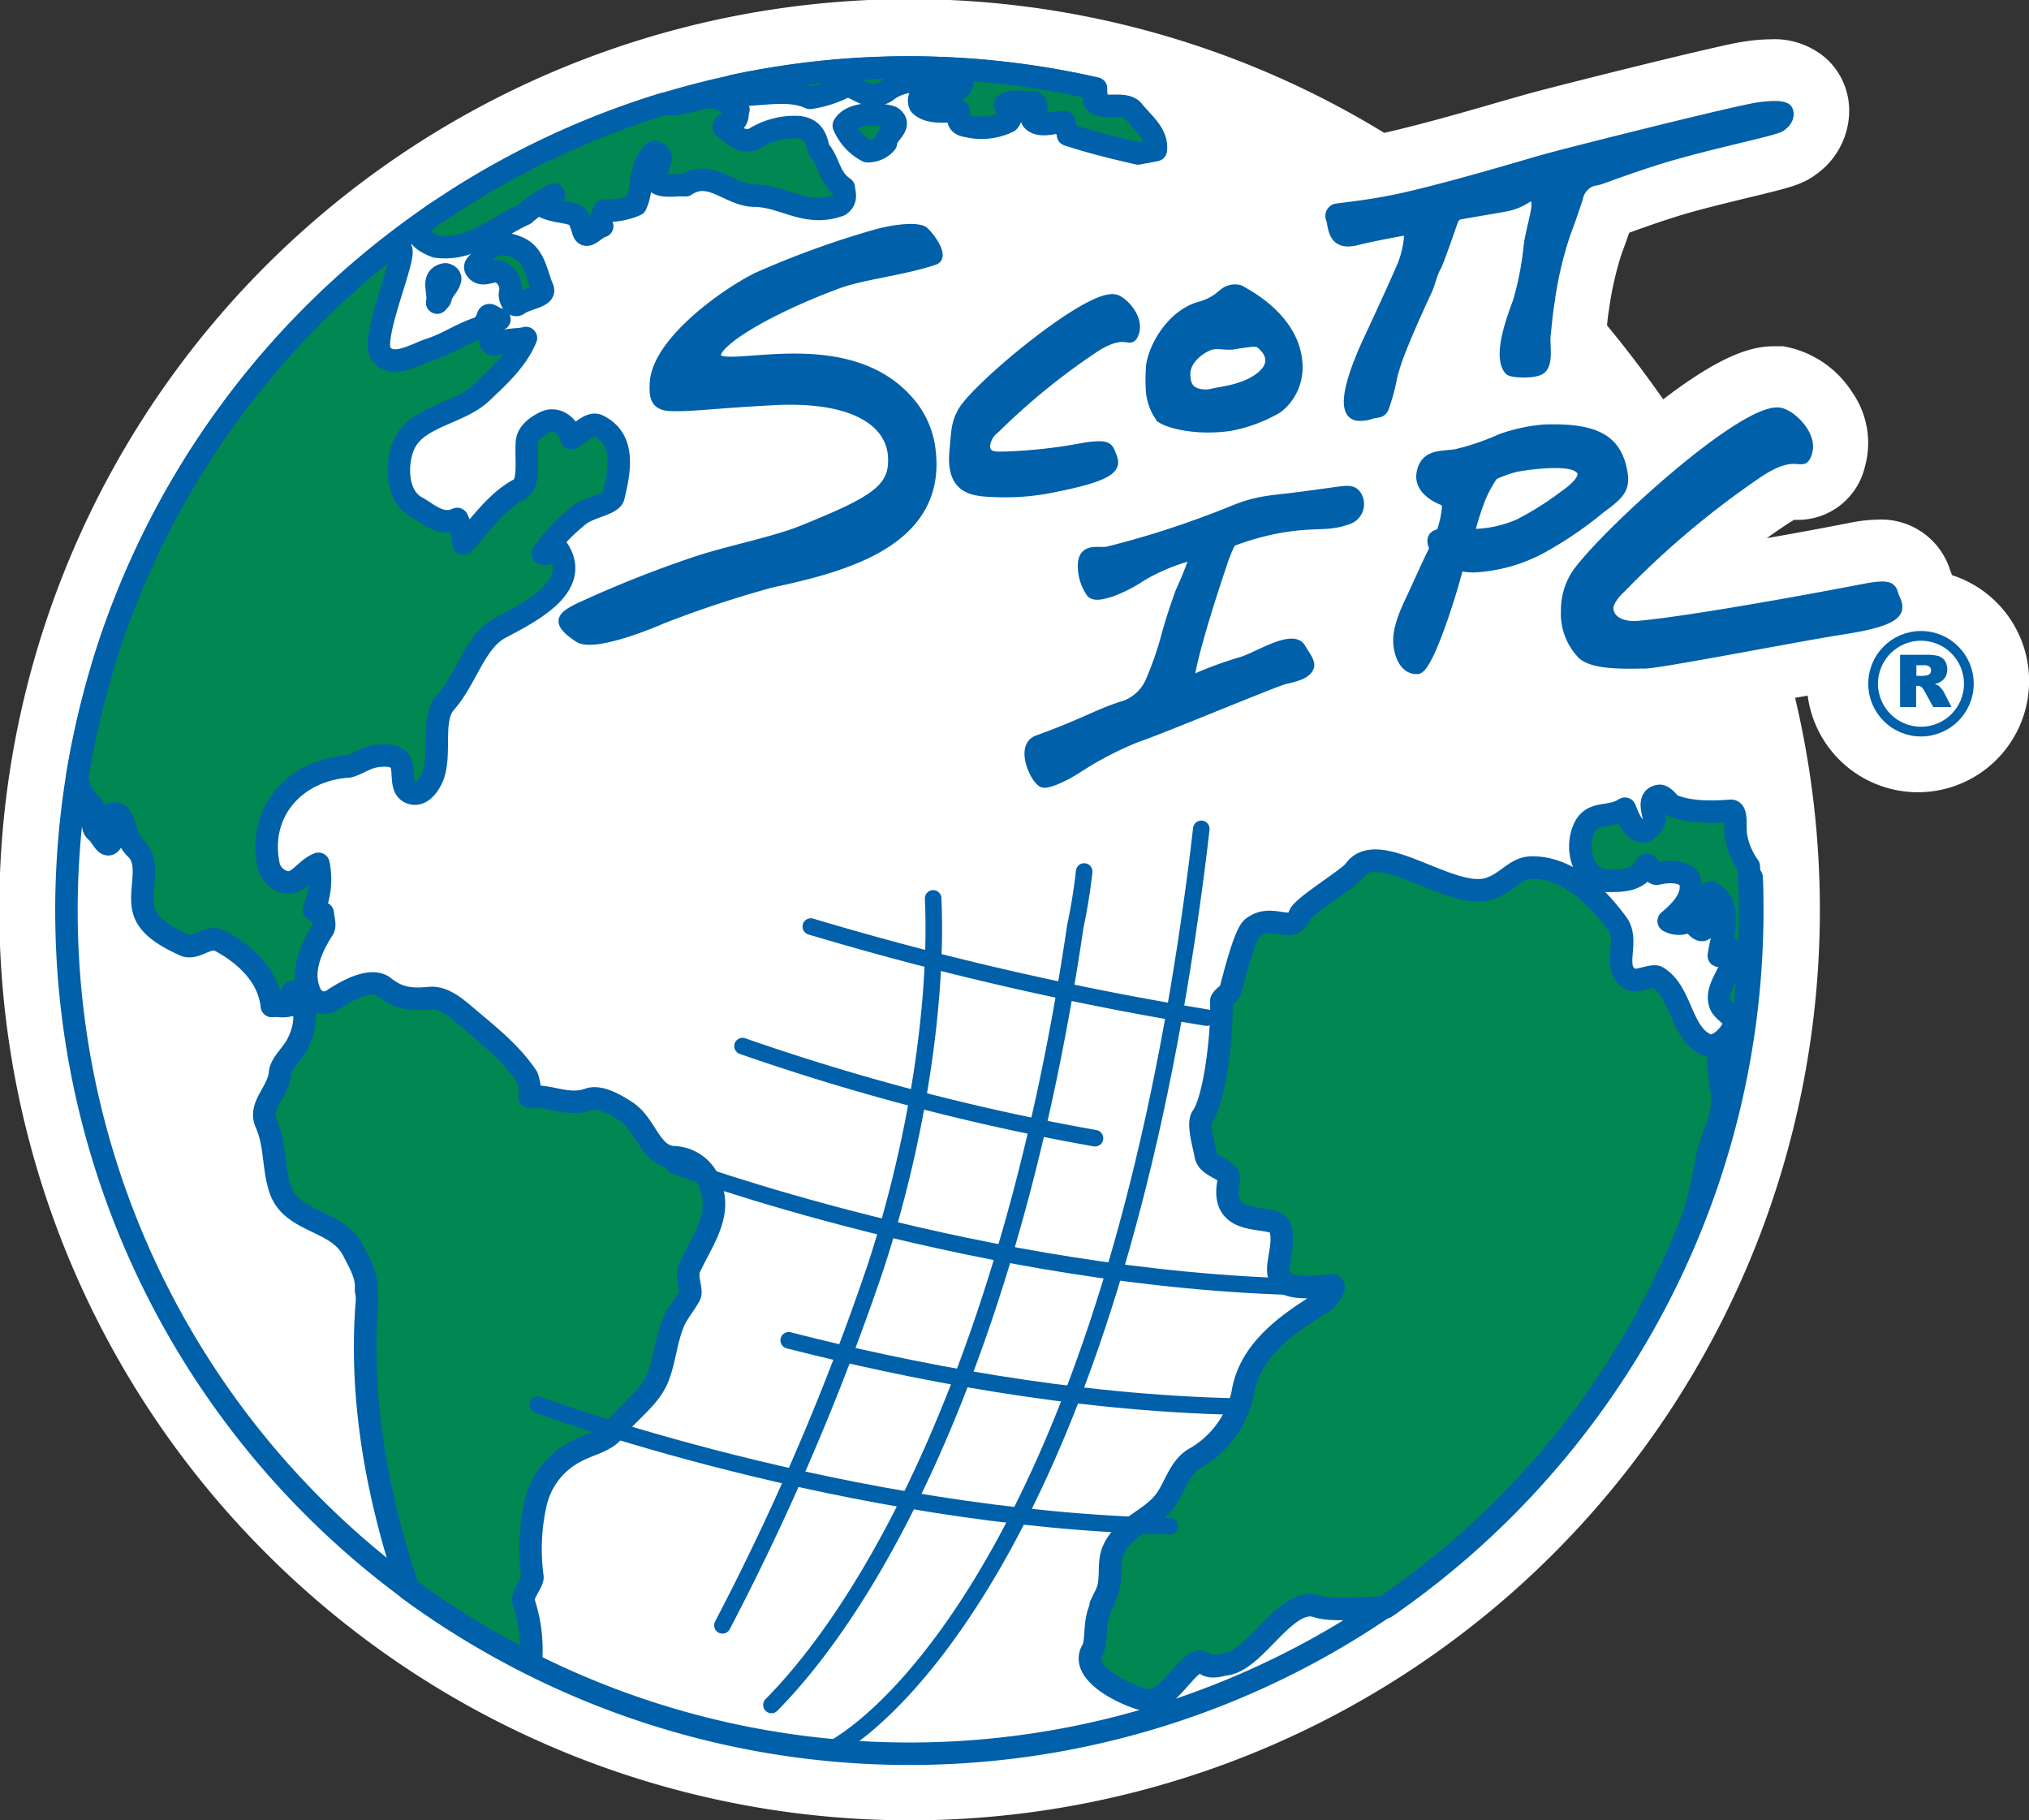 <svg xmlns="http://www.w3.org/2000/svg" viewBox="0 0 229.35 205.71"><rect x="0" y="0" width="229.35" height="205.71" fill="#333333" stroke="none"/><defs><style>.cls-1{fill:#fff;}.cls-2{fill:#008752;}.cls-2,.cls-3,.cls-4,.cls-5,.cls-7{stroke:#0060a9;}.cls-2,.cls-3,.cls-4{stroke-linecap:round;stroke-linejoin:round;}.cls-2,.cls-3{stroke-width:2.54px;}.cls-3,.cls-4,.cls-7{fill:none;}.cls-4{stroke-width:1.87px;}.cls-5,.cls-6{fill:#0060a9;}.cls-5{stroke-width:1.11px;}.cls-7{stroke-miterlimit:10;stroke-width:1.1px;}</style></defs><g id="Layer_2" data-name="Layer 2"><g id="Layer_1-2" data-name="Layer 1"><path class="cls-1" d="M220.65,65c-.07-.18-.12-.36-.21-.55a8.15,8.15,0,0,0-8.07-5.73,17.82,17.82,0,0,0-3.31.37c-1.52.3-5.15,1-9.35,1.73.9-.65,1.78-1.25,2.62-1.79l.46-.28h.43a7.78,7.78,0,0,0,7.58-6,10,10,0,0,0-1.44-8.43,11.61,11.61,0,0,0-7.81-5.19c-.34,0-.68,0-1,0-2.38,0-5.75.8-12.55,6q-3-4.3-6.35-8.36c.06-.6.12-1.17.21-1.67a36.59,36.59,0,0,1,1.46-6.48c.22-.56.5-1.34.84-2.32,1.64-.59,4.38-1.58,7-2.32,2.28-.63,4.61-1.19,6.66-1.69,4.48-1.08,5.83-1.41,7.32-2.48A8.87,8.87,0,0,0,209,13.16a8,8,0,0,0-2.4-6.39,8.85,8.85,0,0,0-6.41-2.33,20.85,20.85,0,0,0-3.42.32h-.05c-3.92.72-20.32,4.84-24,5.84l-2.75.78c-3.23.94-8.64,2.51-12.91,3.5l-.6.13A102.87,102.87,0,0,0,30.13,175.59a102.85,102.85,0,0,0,175.58-72.73,103.68,103.68,0,0,0-2.8-24l1.42-.25A12.57,12.57,0,1,0,220.65,65Z"/><path class="cls-2" d="M30,41.51c-1.32,1.56-2.58,3.18-3.81,4.83l-.35.49Q24.21,49,22.74,51.3c-.17.25-.33.51-.49.76A93.29,93.29,0,0,0,16.53,62.5c-.18.36-.34.72-.5,1.09-.71,1.56-1.39,3.14-2,4.75-.11.26-.23.53-.32.8q-1.07,2.77-1.94,5.64c-.1.32-.19.65-.28,1-.47,1.59-.9,3.19-1.29,4.82-.12.47-.24,1-.34,1.43-.43,1.93-.83,3.88-1.14,5.85a5,5,0,0,0,1.61,3.07c.74.6-.29,2.35.53,3,.61.45,1.13,2,1.68,1.27.68-.85-.73-3,0-3.23,1.77-.54,1.37,2.58,2.79,3.89,2,1.82,0,5.26,1.14,7.58.76,1.56,2.67,2.56,4.37,3.35,1.26.57,2.71-1.19,4-.5,2.89,1.54,5.54,4,5.89,7.38,1-.13,2.36.5,2.74-1.16-.45.18-.72-.09-.45-.38s.75,0,.87.36a5.55,5.55,0,0,1,.18,1.52c.07-.2.28-.27.31-.14a6.66,6.66,0,0,1-.6,3.75c-.51,1.32-2,2.43-2.12,3.57-.18,2.22-2.46,3.71-1.59,5.69,1.1,2.48.78,5,1.58,7.43,1.26,3.91,6.47,3.44,8.27,7,.69,1.38,1.62,2.82,1.46,4.53,0-.15,0-.3,0-.46l.12,1.4c-.93,11.1,1.08,22.11,4.66,32.77l0,0A95.28,95.28,0,0,0,60,188a17.14,17.14,0,0,0-.82-7c-.26-.71,1.1-2.23,1-2.81a23.49,23.49,0,0,1,.3-8,8.79,8.79,0,0,1,4.7-6.2c1.34-.73,3.28-1.09,4.19-2.28,1.71-2.23,4.08-3.7,5-6.06.8-2,.94-4.46,1.88-6.49.43-.89,1.23-1.86,1.71-2.75.33-.65-.51-2.13,0-3.16,1.33-2.91,3.62-5.83,2.4-9.11a4.5,4.5,0,0,0-4.3-3.36c-2.63-.26-3-3.7-5.32-5.19-1.27-.83-3-1.77-4.16-1.36-2.46.87-4.47-.56-6.71-.25a5.18,5.18,0,0,0-.29-2.27c-1.81-2.73-4.38-4.72-6.83-6.8-1.08-.9-2.55-2.27-4.17-2.12-2.08.19-3.48.09-5.15-1.24-1.32-1.06-3.82.12-5.75,1.4a1.71,1.71,0,0,1-2.61-.68C34,110,35,107.36,36.53,105c.27-.43,0-1.17-.05-1.8-.63.64-.34-1-1-.39A8.84,8.84,0,0,0,36,97.62c-1.63.64-2.33,2.56-4,2a2.65,2.65,0,0,1-1.57-1.55c-1.44-6,2.66-11,8.9-11.45.63-.05,1.87-.87,2.77-1.08s2.58-.38,3.14.56-.05,2.81,1,3.41c1.4.76,2.47-1.09,2.76-2,.85-2.65-.29-6.26,1.36-8.13,2.4-2.72,3.32-6.92,6.22-8.44,3.44-1.82,9.23-4.73,6.45-8.9-.22-.34-.91.76-1.68.51a21.48,21.48,0,0,1,4.09-4.31c1.14-.95,3.7-1.23,3.91-2.15.58-2.49,1.55-6.42-1.77-8-.88-.42-2,.92-3,1.43-.4-1.61-1.81-2.33-2.89-1.84C61,48,59.63,48.76,59.56,50c-.13,1.94.34,4.66-.81,5.26-2.7,1.43-4.45,4.12-6.37,6.17a7,7,0,0,0-.7-2.78c-1.86.87-3.34-.66-4.62-1.35C44.66,56,44.73,52,45.79,50c1.57-3,6.17-3.27,8.66-5.64,1.83-1.74,3.95-3.63,5-6.16-.92.25-1.86.06-2.86.52-2,.92-.84-1.59-1.08-2.56l.94-.07c-.53,0-1.14-.81-1.31-.31a2,2,0,0,1-1,1.29c-2,.64-3.52,1.77-5.45,2.39C47,40,44.43,41.71,43.08,40s3.25-11.76,2.12-11.91a6.32,6.32,0,0,0-1.32,0A95.18,95.18,0,0,0,30,41.51Z"/><path class="cls-2" d="M191.72,136.56c.43-1.72.84-3.47,1.16-5.3.46-2.66,2.05-4.91,1.8-7.55a25.66,25.66,0,0,1-.45-4.68,6.22,6.22,0,0,1,1.8,2.49,94.54,94.54,0,0,0,1.65-23.6,8.18,8.18,0,0,1-1.4-3.18c-.28-1.1.18-3.18-.67-3.11-2.26.17-4.8.2-6.75-.69-.44-.5-.87-1-1.25-1-1.27.15-.9,1.39-.6,2.65.1.41-.87,1.41-1.34,1.36-1.09-.11-1.56-1.5-2-2.56-1.83,1.21-3.79.09-4.71,2.47s.14,5.68,2.82,5.68c1.69,0,3.41,0,4.36-1.81.41.4.88,1.1,1.18,1,1.46-.35,3.49-.28,3.76,1,.36,1.69-1.05,3.19-2.46,4.36a2.39,2.39,0,0,0,3.18-.83,1.13,1.13,0,0,0,.06,1.56c1,.91.91-.71,1.54-.79a3.68,3.68,0,0,1,0-3.19c2.68,1.56,1.22,4.71.89,7.17.71-.09.52-1.67,1-1.07,1.77,2.13-1.73,4.31-.82,6.6.32.81,1.74,1.45,1.63,2-.28,1.35-2,3-3.14,2.56-3-1.26-2.82-6-5.61-7.67-.51-.33-2.24.55-2.89.27-2.47-1.05-.15-4.26-1.65-6.31-2.4-3.28-5.79-6.48-9.8-6.34-1.81.07-2.72,1.86-4.88,2.43-4.28,1.16-12.4-5.83-15-2.12-.63.91-5.88,4.06-6.24,5.07-.82,2.23-3.1-.33-5.31,1.41-.91.71-2.11,5.71-2.48,7-.15.54-1.09.94-1.06,1.37.18,2.87-.63,10.87-2.15,13-.55.75.21,3.26.39,4.31.26,1.54,2.92,1.52,2.61,2.94-1.17,5.69,5.25,3.5,5.81,5.26,1.12,3.55-3.56,7.69,5.78,6.54.79-.09-.45,1.55-.69,1.71-3.89,2.4-8.58,5.45-9.33,10.54a11.23,11.23,0,0,1-5.48,7.35c-1.65,1-2.13,3.14-3.24,4.68-1.68,2.31-4.92,3-6,5.92-.51,1.47,0,3.15-.68,4.63l-.65,1.34.33-.34c-1.3,2-.6,4.27-1.29,5.44-1.38,2.4,3.22,4.85,5.95,5.58s5.13-5.38,6.74-4.15c.71.65,1.74.21,2.39.13,3.46-.43,6.82-7.73,10.35-6.55,1.53.53,5,.22,7.77.09.35-.23.68-.47,1-.71h0a94.84,94.84,0,0,0,32.88-41.2C191,138.62,191.34,137.59,191.72,136.56Z"/><path class="cls-2" d="M100.76,13.24c1.39.94-.65,1.88-.61,2.9a2.72,2.72,0,0,1-2.1.95,5.83,5.83,0,0,1-2.67-2.9C96.27,12.65,99.34,12.78,100.76,13.24Z"/><path class="cls-2" d="M54.53,29.07c-.2.54-1.06.86-.73,1.35.67,1,1.79,0,2.63.28a2.14,2.14,0,0,1,1.22,2.47c-.08.53.39,1.6.93,1.21,1-.71,3.17-.84,2.75-1.79C60.64,31,60.45,28.82,58.6,28,57.15,27.31,55.21,27.33,54.53,29.07Z"/><path class="cls-2" d="M49.81,33.68c.14-.87.88-1.29,1.07-2.08.11-.45-.5-.62-.58-.6-1.69.33-.57,2.08-.89,3.2C49.55,34,49.77,33.88,49.81,33.68Z"/><path class="cls-3" d="M123.89,10a95.28,95.28,0,1,0,74.18,93.35c0-1.4,0-2.79-.07-4.19"/><path class="cls-4" d="M87.2,192.68c12.57-12.74,27.54-41.6,34.35-88a62,62,0,0,0,1-6.19"/><path class="cls-4" d="M81.66,183.68A283.38,283.38,0,0,0,99,143.12c4.68-14.33,7-29.81,6.48-41.59"/><path class="cls-4" d="M135.79,93.67c-.36,3.2-.78,6.4-1.24,9.61-9.5,66.66-31.94,89.69-40.62,94.47"/><path class="cls-4" d="M60.76,158.74s35,13,71.51,13.74"/><path class="cls-4" d="M89.15,151.47c13.45,3.45,31.95,7.11,50.84,7.49"/><path class="cls-4" d="M76.21,131.72s35,13,71.5,13.73"/><path class="cls-4" d="M83.93,118.22a257.66,257.66,0,0,0,39.84,10.41"/><path class="cls-4" d="M91.65,104.71A356.16,356.16,0,0,0,136.4,115"/><path class="cls-2" d="M95.77,7.87A96.22,96.22,0,0,0,82.83,9.72a3.61,3.61,0,0,0,1.13,1c2.61-.07,5.33-.69,7.6.34a12.4,12.4,0,0,0,4.2-1.4c1.38.36,2.49,1.77,4.37.69,2.47-2,5.82-.93,8.63-1.15l0,.26c-.62,1.57-2.48.3-3.76.44-1,.5-1.28,1.38-1,1.95,1,1,2.83.72,4.37.69.05.67-.42,1.48.93,1.7a7,7,0,0,0,4.68-.5c.71-.71-.24-1.32-.36-1.92.89-.58,2.2-.2,3.27-.24.88.61-.69,1.27-.17,2,.86.88,2.42.17,3.58.22-.12.6.47.85.42,1.43,2.63.86,5.29,1.51,7.93,2.11l2-.38c.21-1.8-1.4-3-2.51-4.37-.93-1.28-3.68,0-4.45-1.19.41-.46.16-1,.14-1.39A95,95,0,0,0,95.77,7.87Z"/><path class="cls-2" d="M95.38,21.23c-1.72-1.15-1.62-3-2.82-4.27-.27-1.1-.48-2.37-2.26-2.59a8.61,8.61,0,0,0-5.17,1.38c-1.63.48-2.45-.87-3.27-1.34-.21-.5.72-.44,1.07-.63.57-.38.36-.92.54-1.4-.55-.2-.35-1.05-1.3-.73-1.93-1.7-4.52.43-6.76.1H75A94.79,94.79,0,0,0,51.47,22.66,20.07,20.07,0,0,1,49.39,24c-.36.23-.7.49-1,.74a2.75,2.75,0,0,0-.85,1.12c-.67.84.63,1.57,1.74,2,3.94.55,6.83-2.23,10-3.65A14.88,14.88,0,0,1,62.61,22a6,6,0,0,0-1,1.42c1.2.54,2.51.47,3.5.94.38.18.62,1.17.84,1.8.35,1,1.26-.38,2.12-.6-.32-.69,0-1.15.24-1.75a8.14,8.14,0,0,0,3.56-.66c.92-2,.22-4.24,2.09-6,1.81.58-.46,2.16.21,3.42.68.65,2.24.28,3.31.37,2.84-1.9,5,1.16,7.81,1.17,3.35.05,5.82,2.46,9.63,1.07C95.75,22.58,95.45,21.89,95.38,21.23Z"/><path class="cls-5" d="M105.62,29.38c1.24-.42-.88-3.1-1.31-3.3-1.18-.54-4.14.06-5.34.41a101.39,101.39,0,0,0-13.32,4.83C82.18,33,74.3,38.52,74,43.24c-.08,1.55,0,2.58,1.78,2.66,2.38.09,4.56-.28,11.58-.66,9.37-.51,13.36,2.58,13.57,6.36.22,3.6-2,5-10.12,8.28-3.4,1.39-8.42,2.3-12.41,3.65a129.1,129.1,0,0,0-13,5.19c-2,1-2.54,1.61,0,3.32,1.74,1.16,8.6-1.72,9.43-2.1A124.4,124.4,0,0,1,87.2,65.85c8.3-1.77,19.28-4.64,18-15A10.09,10.09,0,0,0,103,45.63c-7-8.57-21-3.34-22-5.2C80.2,39,86.45,35.1,94.88,32,97.74,31,102.27,30.53,105.62,29.38Z"/><path class="cls-5" d="M128.22,37.52c.5-1.59-1.31-3.55-2.24-3.71-3.06-.54-15.58,9.93-17.16,12.7-.79,1.38-.74,2.35-.93,4.32-.12,1.23-.14,2.84.85,3.81s2.69.93,4.08,1a27.27,27.27,0,0,0,6.69-.64c7.15-1.43,6.54-2.5,6.07-3.67-.31-.78-.38-1.15-3-.75a57.73,57.73,0,0,1-8.84,1c-1,0-2.26.2-2.38-1.07a2.71,2.71,0,0,1,1.12-2.08A75.59,75.59,0,0,1,124,39.1C127.51,37,127.72,39.1,128.22,37.52Z"/><path class="cls-5" d="M204.3,51.09c.58-2-1.94-4.34-3.2-4.48-4.1-.47-19.43,13.5-22.8,18.12A7.4,7.4,0,0,0,177,69a6.58,6.58,0,0,0,1.89,5c1.46,1.22,5.21,1,7.05,1,1.66,0,18.13-3.22,22.42-3.86,6.43-1,6.53-2.09,5.84-3.52-.45-1,0-1.76-3.42-1.1s-18.94,3.59-25.6,4.2c-1.31.12-3.13-.25-3.35-1.82-.16-1.08,1.36-2.42,2.11-3.16a99.67,99.67,0,0,1,14.89-12.36C203.32,50.43,203.71,53.09,204.3,51.09Z"/><path class="cls-5" d="M140.16,32.78c.48.32,6.34,3.12,6.52,8.51a5.8,5.8,0,0,1-2.27,4.86,16.87,16.87,0,0,1-5.39,2c-4,.58-7.29-.41-7.86-1a6,6,0,0,1-1.09-3.08,21.27,21.27,0,0,1,0-2.26c0-2.06,2.16-6.35,5.77-7.23a6.22,6.22,0,0,0,1.55-.71c.51-.3.86-.74,1.38-1A2,2,0,0,1,140.16,32.78Zm-.72,6.15c-.94.15-1.9-.24-2.82.14-1.2.49-2.59,1.69-2.62,3.12,0,1.08.22,1.87,1.26,2.23a3.44,3.44,0,0,0,2,0c1-.21,3.53-.45,5.3-1.9,1.06-.88,1.43-2,.45-3.17C142.22,38.48,142.22,38.48,139.44,38.93Z"/><path class="cls-5" d="M154.57,38.63c1.32-2.87,2.68-5.75,3.93-8.65a11.06,11.06,0,0,0,.74-3c.09-.76-.37-1.65,0-2.36.62-1.32,3-1.39,4.22-1.41.83,0,1.12-.22,1.35.52.14.42-.39.79-.54,1.21s-1.59,4.61-1.89,5.14c-.5.88-.65,1.87-1.07,2.78-1.1,2.36-2.17,4.74-3.11,7.15-.32.81-.53,1.57-.78,2.39a22.29,22.29,0,0,1-1,3.74c-.29.56-.65.48-1.32.62a3.89,3.89,0,0,1-1.42.25C150.76,47,153.89,40.1,154.57,38.63Z"/><path class="cls-5" d="M202,12.29c-.59-.58-3-.22-3.61-.11-3.62.67-19.81,4.73-23.42,5.71-2,.54-9.87,2.95-15.92,4.35-4.62,1.06-7.95,1.23-8.17,1.37a.88.88,0,0,0-.43,1.17c.27.88.14,3.08,2.87,2.39,1.71-.43,3.64-.77,5.37-1.11A18.72,18.72,0,0,0,162,25c1.57-.63,6.3-1.27,8-1.62a6.56,6.56,0,0,0,2.59-1c.8-.4,1-.14,1.07.23,0,.19,0,.4,0,.6s0,.12,0,.17c-.2,1.46-.69,2.95-.87,4.35A35.28,35.28,0,0,1,171.59,34c-.65,1.79-2.38,6.22-1,7.84.26.32,3,.44,3.62-.13.86-.74.39-2.72.52-3.87s.23-2.39.42-3.56A42.44,42.44,0,0,1,177,26.32c.51-1.3,1.37-3.9,1.37-3.9A2.51,2.51,0,0,1,180,20.49h0l.71-.15c.56-.15,4.75-1.79,8.89-2.94,5.42-1.51,11.07-2.63,11.71-3.09C202.47,13.49,202.24,12.56,202,12.29Z"/><path class="cls-5" d="M153.47,56.21c-.47-1-1.23-.77-2.77-.58,0,0-3.94.56-6,.78-4,.42-4.54,1.08-8.26,2.42a103.07,103.07,0,0,1-11.22,3.49c-1.08.21-2.9-.54-2.83,1.75a5.25,5.25,0,0,0,.94,2.91c.66.84,4-.67,5.67-1.83a22.5,22.5,0,0,1,6.11-2.48,44.71,44.71,0,0,1-1.69,4.22c-.61,1.69-1.16,3.34-1.63,5.08a36.4,36.4,0,0,1-1.86,5.26,5.08,5.08,0,0,1-2.69,2.46l0,0c-.45.13-.9.29-1.43.48-2.06.76-4,1.84-8.53,3.48-2.06.76-.14,4.76.71,4.82s3-1.1,3.91-1.72a38.56,38.56,0,0,1,6.6-3.42c2.36-.76,14.87-6,16.57-6.52.88-.25,2.83-.52,2.94-1.64,0-.57-.66-1.35-.94-1.88-.88-1.69-4.82.9-6.67,1.48a42.6,42.6,0,0,0-6,2.25c.4-3.45,3.41-12.29,3.77-13.37a15.87,15.87,0,0,1,1-2.42,30,30,0,0,1,4.81-1.42c4.78-.94,5.85-.16,8.5-1.14A1.84,1.84,0,0,0,153.47,56.21Z"/><path class="cls-5" d="M183.25,52.65c-.86-3.32-3.52-4.26-8.58-4.13a18.73,18.73,0,0,0-5.07,1.09,27.94,27.94,0,0,1-5,1.7c-1.62.27-3.51-.07-3.92,2.14s2.58,3.16,2.58,3.16.31.36.3.56a11,11,0,0,1-.7,3.15c-1.61.15-.7,1.67-.7,1.67-.32.51-1.87,3.95-2.38,5.06-.72,1.55-1.77,3.59-1.74,5.38,0,1.2.57,3.29,2.18,3.19,1.25-.08,4-8.85,4.67-11.68a7.5,7.5,0,0,0,1.71.2A18.11,18.11,0,0,0,174.26,62,43,43,0,0,0,181,57.4C183.36,55.7,183.86,55,183.25,52.65ZM176.78,56a34.54,34.54,0,0,1-5.08,3.2,13.41,13.41,0,0,1-5.59,1.13v0a32.59,32.59,0,0,1,1-3.31,13.63,13.63,0,0,1,1.7-3.33,13.68,13.68,0,0,1,2.51-.9c1.41-.29,5.76-.84,7,0C179.41,53.39,178.89,54.54,176.78,56Z"/><path class="cls-6" d="M214.78,79.9V74h3.05a4.7,4.7,0,0,1,1.29.14,1.39,1.39,0,0,1,.72.54,1.87,1.87,0,0,1,.07,1.81,1.67,1.67,0,0,1-.58.57,2,2,0,0,1-.64.24,1.59,1.59,0,0,1,.47.22,1.27,1.27,0,0,1,.29.31,2,2,0,0,1,.26.36l.88,1.72h-2.06l-1-1.81a1.7,1.7,0,0,0-.33-.46.81.81,0,0,0-.45-.13h-.16v2.4Zm1.84-3.52h.77a3.21,3.21,0,0,0,.48-.08.49.49,0,0,0,.3-.19.61.61,0,0,0-.07-.78,1.12,1.12,0,0,0-.68-.15h-.8Z"/><circle class="cls-7" cx="217.14" cy="77.27" r="5.41"/></g></g></svg>